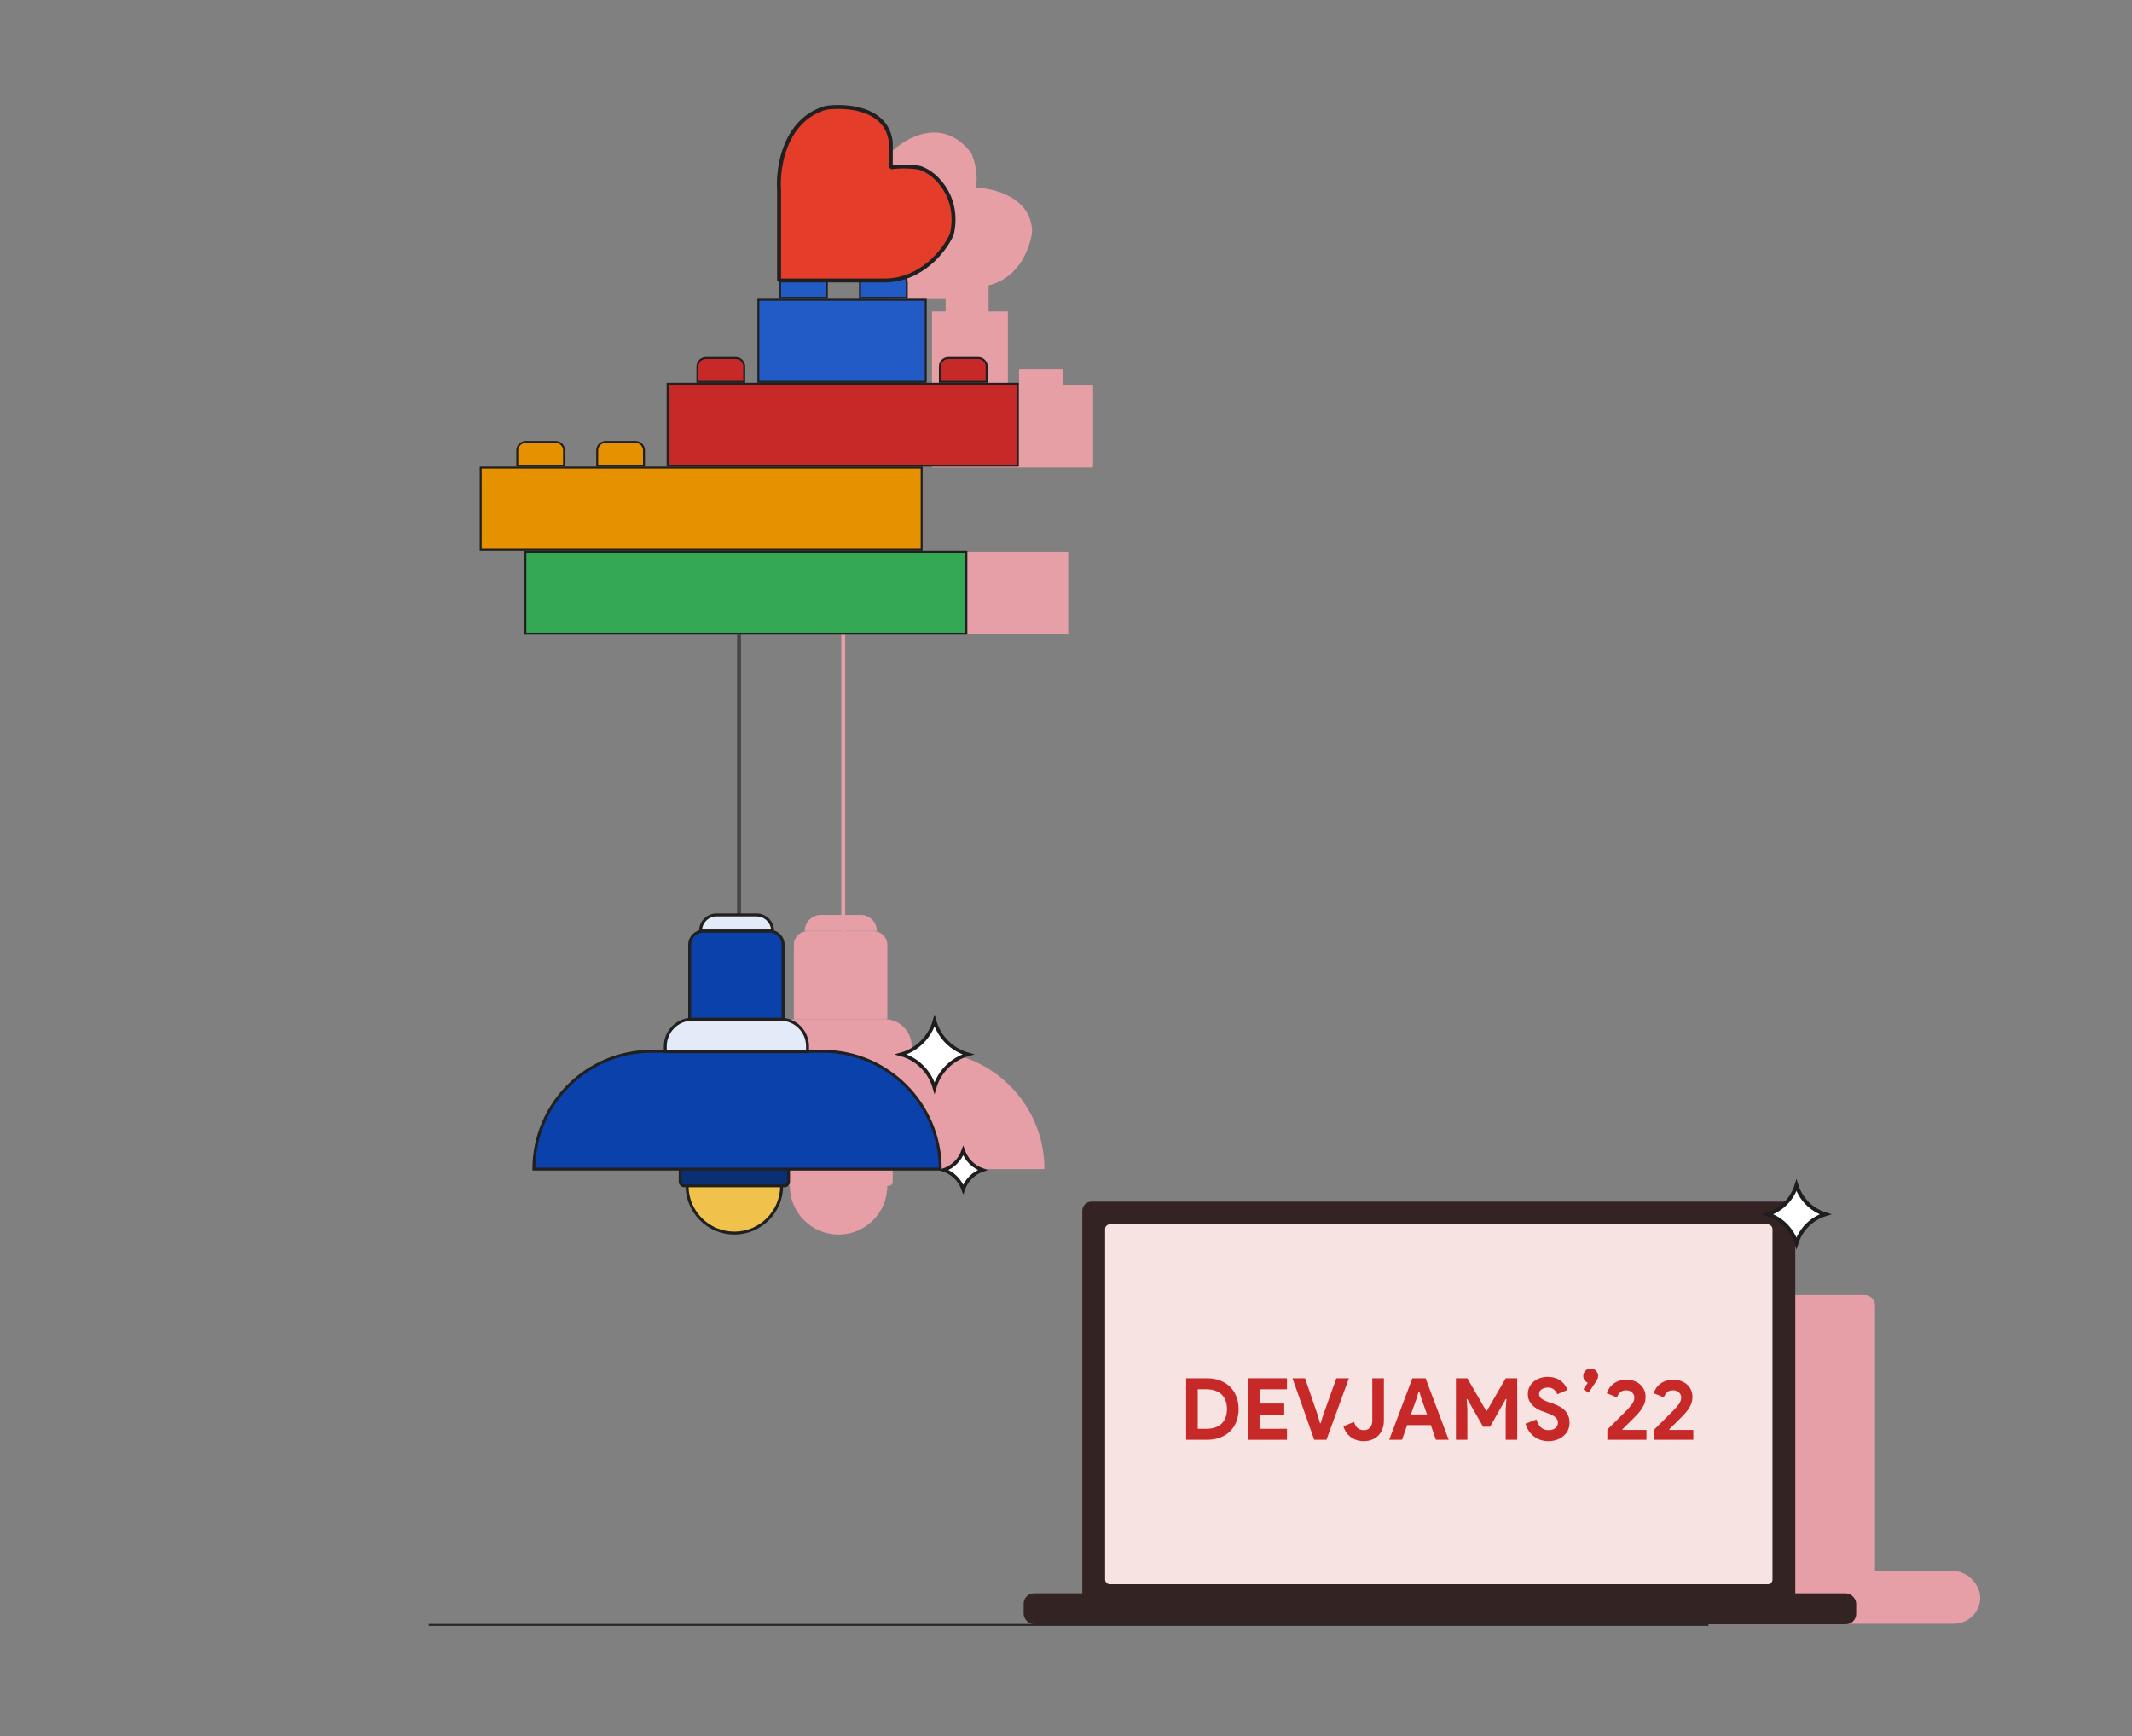 <svg width="604" height="492" viewBox="0 0 604 492" fill="none" xmlns="http://www.w3.org/2000/svg">
<rect x="0" y="0" width="604" height="492" fill="#808080" stroke="none"/>
<mask id="mask0_758_2363" style="mask-type:alpha" maskUnits="userSpaceOnUse" x="0" y="0" width="604" height="492">
<rect x="0.645" width="603.355" height="491.506" rx="12" fill="#F2B3B9"/>
</mask>
<g mask="url(#mask0_758_2363)">
<rect x="268.287" y="156.3" width="34.341" height="23.263" fill="#E69FA6"/>
<path d="M275.133 43.315C267.097 32.883 256.512 38.968 252.224 43.315V84.727H267.908V88.251H264.031V132.482H287.821H309.672V109.221H301.037V104.64H288.702V109.221H285.53V88.251H280.067V80.85C288.949 78.735 291.991 69.748 292.403 65.519C292.121 55.932 281.594 53.301 276.367 53.183C277.353 49.659 275.955 45.136 275.133 43.315Z" fill="#E79FA6"/>
<path d="M251.38 335.993C251.38 343.623 245.195 349.808 237.566 349.808C229.936 349.808 223.751 343.623 223.751 335.993C223.751 328.364 229.936 327.935 237.566 327.935C245.195 327.935 251.38 328.364 251.38 335.993Z" fill="#E69FA6"/>
<rect x="222.216" y="326.016" width="30.699" height="9.977" rx="1.108" fill="#E69FA6"/>
<line x1="238.887" y1="179.814" x2="238.887" y2="266.154" stroke="#E69FA6" stroke-width="1.108"/>
<path d="M180.773 331.259C180.773 312.821 195.72 297.874 214.158 297.874H262.508C280.946 297.874 295.893 312.821 295.893 331.259V331.259H180.773V331.259Z" fill="#E69FA6"/>
<path d="M217.995 296.469C217.995 292.23 221.431 288.794 225.669 288.794H250.612C254.851 288.794 258.287 292.23 258.287 296.469V298.004H217.995V296.469Z" fill="#E69FA6"/>
<path d="M227.972 263.787C227.972 261.279 230.005 259.247 232.512 259.247H243.862C246.369 259.247 248.401 261.279 248.401 263.787V263.787H227.972V263.787Z" fill="#E69FA6"/>
<path d="M224.902 267.689C224.902 265.569 226.62 263.851 228.74 263.851H247.543C249.662 263.851 251.38 265.569 251.38 267.689V288.794H224.902V267.689Z" fill="#E69FA6"/>
<path d="M221.448 335.993C221.448 343.393 215.45 349.392 208.049 349.392C200.649 349.392 194.651 343.393 194.651 335.993C194.651 334.141 195.026 332.766 195.673 331.737C196.317 330.71 197.255 329.99 198.444 329.486C200.852 328.464 204.216 328.35 208.049 328.35C211.883 328.35 215.247 328.464 217.655 329.486C218.844 329.99 219.782 330.71 220.426 331.737C221.073 332.766 221.448 334.141 221.448 335.993Z" fill="#F0C14B" stroke="#202020" stroke-width="0.831"/>
<rect x="192.7" y="326.016" width="30.699" height="9.977" rx="1.108" fill="#0B2F74" stroke="#202020" stroke-width="0.831"/>
<line x1="209.371" y1="179.814" x2="209.371" y2="266.154" stroke="#454545" stroke-width="1.108"/>
<path d="M151.257 331.259C151.257 312.821 166.204 297.874 184.642 297.874H232.992C251.43 297.874 266.377 312.821 266.377 331.259V331.259H151.257V331.259Z" fill="#0B41AA" stroke="#202020" stroke-width="0.831"/>
<path d="M188.479 296.469C188.479 292.23 191.916 288.794 196.154 288.794H221.097C225.335 288.794 228.771 292.23 228.771 296.469V298.004H188.479V296.469Z" fill="#E3EBF9" stroke="#202020" stroke-width="0.831"/>
<path d="M198.457 263.787C198.457 261.279 200.489 259.247 202.997 259.247H214.346C216.854 259.247 218.886 261.279 218.886 263.787V263.787H198.457V263.787Z" fill="#E3EBF9" stroke="#202020" stroke-width="0.831"/>
<path d="M195.387 267.689C195.387 265.569 197.105 263.851 199.224 263.851H218.027C220.146 263.851 221.864 265.569 221.864 267.689V288.794H195.387V267.689Z" fill="#0B41AA" stroke="#202020" stroke-width="0.831"/>
<rect x="148.848" y="156.3" width="124.927" height="23.238" fill="#34A853" stroke="#202020" stroke-width="0.554"/>
<rect x="136.185" y="132.508" width="124.927" height="23.238" fill="#E59100" stroke="#202020" stroke-width="0.554"/>
<path d="M148.955 125.217H157.397C158.727 125.217 159.806 126.296 159.806 127.626V131.954H146.546V127.626C146.546 126.296 147.624 125.217 148.955 125.217Z" fill="#E59100" stroke="#202020" stroke-width="0.554"/>
<path d="M171.595 125.217H180.037C181.368 125.217 182.446 126.296 182.446 127.626V131.954H169.186V127.626C169.186 126.296 170.264 125.217 171.595 125.217Z" fill="#E59100" stroke="#202020" stroke-width="0.554"/>
<rect x="214.85" y="84.925" width="47.413" height="23.238" fill="#235BC6" stroke="#202020" stroke-width="0.554"/>
<path d="M223.399 77.634H231.841C233.171 77.634 234.25 78.713 234.25 80.043V84.371H220.989V80.043C220.989 78.713 222.068 77.634 223.399 77.634Z" fill="#235BC6" stroke="#202020" stroke-width="0.554"/>
<path d="M246.039 77.634H254.481C255.812 77.634 256.891 78.713 256.891 80.043V84.371H243.63V80.043C243.63 78.713 244.709 77.634 246.039 77.634Z" fill="#235BC6" stroke="#202020" stroke-width="0.554"/>
<rect x="189.139" y="108.717" width="99.217" height="23.238" fill="#C72929" stroke="#202020" stroke-width="0.554"/>
<path d="M199.991 101.426H208.433C209.763 101.426 210.842 102.504 210.842 103.835V108.163H197.582V103.835C197.582 102.504 198.66 101.426 199.991 101.426Z" fill="#C72929" stroke="#202020" stroke-width="0.554"/>
<path d="M268.679 101.426H277.121C278.452 101.426 279.53 102.504 279.53 103.835V108.163H266.27V103.835C266.27 102.504 267.349 101.426 268.679 101.426Z" fill="#C72929" stroke="#202020" stroke-width="0.554"/>
<path d="M220.713 53.758V78.509V79.468H250.452C261.197 79.468 267.72 70.77 269.639 66.421C272.248 55.216 264.075 47.989 259.854 47.426C255.633 46.864 252.371 47.426 252.371 47.426V40.327C251.297 30.504 239.644 29.711 233.952 30.542C222.286 33.919 220.265 47.426 220.713 53.758Z" fill="#E43E2B" stroke="#202020" stroke-width="1.108" stroke-linejoin="bevel"/>
<rect x="321.616" y="366.955" width="209.577" height="83.831" rx="2.794" fill="#E69FA6"/>
<rect x="310.439" y="445.197" width="250.561" height="14.903" rx="7.452" fill="#E69FA6"/>
<rect x="306.625" y="340.483" width="201.982" height="114.22" rx="2.581" fill="#342323"/>
<rect x="313.078" y="346.936" width="189.076" height="101.959" rx="1.291" fill="#F7E3E1"/>
<rect x="290" y="451.478" width="235.866" height="8.763" rx="2.921" fill="#342323"/>
<line x1="121.455" y1="460.432" x2="484" y2="460.432" stroke="#282828" stroke-width="0.548"/>
<path d="M336.04 390.534H341.934C343.315 390.534 344.557 390.745 345.661 391.167C346.765 391.589 347.707 392.19 348.486 392.97C349.266 393.733 349.859 394.65 350.265 395.722C350.687 396.794 350.898 397.971 350.898 399.254C350.898 400.553 350.687 401.738 350.265 402.81C349.859 403.882 349.266 404.799 348.486 405.562C347.707 406.325 346.765 406.918 345.661 407.34C344.557 407.762 343.315 407.974 341.934 407.974H336.04V390.534ZM341.788 404.856C342.746 404.856 343.591 404.726 344.321 404.466C345.052 404.19 345.661 403.809 346.148 403.321C346.635 402.834 347.001 402.25 347.244 401.568C347.488 400.869 347.61 400.098 347.61 399.254C347.61 398.409 347.488 397.646 347.244 396.964C347.001 396.266 346.635 395.673 346.148 395.186C345.661 394.699 345.052 394.326 344.321 394.066C343.591 393.79 342.746 393.652 341.788 393.652H339.328V404.856H341.788Z" fill="#C72929"/>
<path d="M356.835 393.652V397.695H363.825V400.813H356.835V404.856H364.605V407.974H353.547V390.534H364.605V393.652H356.835Z" fill="#C72929"/>
<path d="M366.167 390.534H369.723L373.328 401.032L373.961 403.273H374.156L374.838 401.032L378.589 390.534H382.145L375.788 407.974H372.329L366.167 390.534Z" fill="#C72929"/>
<path d="M386.361 408.363C384.98 408.363 383.771 407.99 382.731 407.243C381.708 406.496 380.994 405.465 380.588 404.15L383.608 402.907C383.819 403.687 384.16 404.271 384.631 404.661C385.102 405.051 385.679 405.246 386.361 405.246C387.124 405.246 387.716 405.002 388.139 404.515C388.561 404.028 388.772 403.346 388.772 402.469V390.534H392.06V402.445C392.06 403.419 391.906 404.279 391.597 405.026C391.305 405.757 390.899 406.374 390.379 406.878C389.876 407.365 389.275 407.73 388.577 407.974C387.895 408.233 387.156 408.363 386.361 408.363Z" fill="#C72929"/>
<path d="M400.12 390.534H403.871L410.423 407.974H406.794L405.357 403.809H398.635L397.198 407.974H393.568L400.12 390.534ZM404.285 400.788L402.727 396.428L402.093 394.309H401.898L401.265 396.428L399.706 400.788H404.285Z" fill="#C72929"/>
<path d="M412.465 390.534H415.705L421.039 399.765H421.234L426.568 390.534H429.832V407.974H426.568V399.376L426.763 396.453H426.568L422.135 404.271H420.162L415.705 396.453H415.51L415.705 399.376V407.974H412.465V390.534Z" fill="#C72929"/>
<path d="M438.683 408.363C437.937 408.363 437.222 408.258 436.54 408.047C435.858 407.836 435.233 407.519 434.665 407.097C434.096 406.675 433.601 406.163 433.179 405.562C432.757 404.945 432.424 404.231 432.18 403.419L435.273 402.201C435.501 403.078 435.899 403.809 436.467 404.393C437.035 404.961 437.782 405.246 438.708 405.246C439.049 405.246 439.374 405.205 439.682 405.124C440.007 405.026 440.291 404.896 440.535 404.734C440.794 404.555 440.997 404.336 441.144 404.076C441.29 403.817 441.363 403.516 441.363 403.175C441.363 402.85 441.306 402.558 441.192 402.298C441.079 402.039 440.884 401.795 440.608 401.568C440.348 401.34 439.999 401.121 439.56 400.91C439.138 400.699 438.61 400.48 437.977 400.252L436.905 399.863C436.435 399.7 435.955 399.481 435.468 399.205C434.997 398.929 434.567 398.596 434.177 398.206C433.788 397.817 433.463 397.362 433.203 396.842C432.96 396.307 432.838 395.706 432.838 395.04C432.838 394.358 432.968 393.725 433.227 393.14C433.504 392.539 433.885 392.02 434.372 391.581C434.876 391.127 435.468 390.778 436.15 390.534C436.849 390.274 437.62 390.144 438.464 390.144C439.341 390.144 440.096 390.266 440.729 390.51C441.379 390.737 441.923 391.037 442.361 391.411C442.816 391.768 443.181 392.166 443.457 392.604C443.733 393.043 443.936 393.457 444.066 393.847L441.168 395.064C441.006 394.577 440.705 394.139 440.267 393.749C439.844 393.359 439.26 393.165 438.513 393.165C437.799 393.165 437.206 393.335 436.735 393.676C436.264 394.001 436.029 394.431 436.029 394.967C436.029 395.487 436.256 395.933 436.711 396.307C437.165 396.664 437.888 397.013 438.878 397.354L439.974 397.719C440.673 397.963 441.306 398.247 441.874 398.572C442.459 398.88 442.954 399.254 443.36 399.692C443.782 400.131 444.099 400.634 444.31 401.202C444.537 401.754 444.651 402.396 444.651 403.127C444.651 404.036 444.464 404.823 444.091 405.489C443.733 406.139 443.271 406.675 442.702 407.097C442.134 407.519 441.493 407.836 440.778 408.047C440.064 408.258 439.365 408.363 438.683 408.363Z" fill="#C72929"/>
<path d="M448.594 393.675L449.836 391.776C449.479 391.646 449.17 391.418 448.91 391.094C448.667 390.753 448.545 390.347 448.545 389.876C448.545 389.291 448.748 388.796 449.154 388.39C449.576 387.968 450.079 387.757 450.664 387.757C451.248 387.757 451.744 387.968 452.15 388.39C452.556 388.796 452.759 389.291 452.759 389.876C452.759 390.184 452.702 390.46 452.588 390.704C452.491 390.947 452.345 391.207 452.15 391.483L450.031 394.625L448.594 393.675Z" fill="#C72929"/>
<path d="M455.362 407.974V405.075C456.32 404.134 457.205 403.257 458.017 402.445C458.358 402.104 458.707 401.755 459.064 401.397C459.421 401.04 459.754 400.707 460.063 400.399C460.371 400.09 460.647 399.814 460.891 399.571C461.135 399.311 461.321 399.108 461.451 398.962C461.711 398.653 461.938 398.377 462.133 398.134C462.344 397.89 462.507 397.655 462.62 397.427C462.75 397.184 462.848 396.948 462.913 396.721C462.978 396.477 463.01 396.218 463.01 395.941C463.01 395.406 462.799 394.943 462.377 394.553C461.955 394.147 461.378 393.944 460.647 393.944C459.917 393.944 459.348 394.155 458.942 394.577C458.536 394.983 458.26 395.446 458.114 395.966L455.216 394.772C455.346 394.334 455.557 393.887 455.849 393.433C456.141 392.962 456.515 392.548 456.97 392.19C457.424 391.817 457.96 391.517 458.577 391.289C459.21 391.046 459.917 390.924 460.696 390.924C461.541 390.924 462.304 391.054 462.986 391.314C463.668 391.557 464.244 391.898 464.715 392.337C465.186 392.775 465.551 393.295 465.811 393.895C466.071 394.48 466.201 395.113 466.201 395.795C466.201 396.835 465.941 397.793 465.421 398.669C464.918 399.53 464.301 400.334 463.57 401.081L461.476 403.176C460.923 403.728 460.298 404.345 459.6 405.027L459.697 405.173H466.444V407.974H455.362Z" fill="#C72929"/>
<path d="M468.635 407.974V405.075C469.593 404.134 470.478 403.257 471.29 402.445C471.631 402.104 471.98 401.755 472.337 401.397C472.694 401.04 473.027 400.707 473.336 400.399C473.644 400.09 473.92 399.814 474.164 399.571C474.407 399.311 474.594 399.108 474.724 398.962C474.984 398.653 475.211 398.377 475.406 398.134C475.617 397.89 475.779 397.655 475.893 397.427C476.023 397.184 476.12 396.948 476.185 396.721C476.25 396.477 476.283 396.218 476.283 395.941C476.283 395.406 476.072 394.943 475.649 394.553C475.227 394.147 474.651 393.944 473.92 393.944C473.189 393.944 472.621 394.155 472.215 394.577C471.809 394.983 471.533 395.446 471.387 395.966L468.488 394.772C468.618 394.334 468.829 393.887 469.122 393.433C469.414 392.962 469.788 392.548 470.242 392.19C470.697 391.817 471.233 391.517 471.85 391.289C472.483 391.046 473.189 390.924 473.969 390.924C474.813 390.924 475.576 391.054 476.258 391.314C476.94 391.557 477.517 391.898 477.988 392.337C478.459 392.775 478.824 393.295 479.084 393.895C479.344 394.48 479.474 395.113 479.474 395.795C479.474 396.835 479.214 397.793 478.694 398.669C478.191 399.53 477.574 400.334 476.843 401.081L474.748 403.176C474.196 403.728 473.571 404.345 472.873 405.027L472.97 405.173H479.717V407.974H468.635Z" fill="#C72929"/>
<path d="M500.765 344.06C504.664 342.851 507.737 339.778 508.947 335.879C510.156 339.778 513.229 342.851 517.128 344.06C513.229 345.269 510.156 348.343 508.947 352.242C507.737 348.343 504.664 345.269 500.765 344.06Z" fill="white" stroke="#1E1E1E" stroke-width="1.098"/>
<path d="M267.424 331.52C269.969 330.624 271.984 328.609 272.88 326.064C273.776 328.609 275.79 330.624 278.335 331.52C275.79 332.416 273.776 334.431 272.88 336.975C271.984 334.431 269.969 332.416 267.424 331.52Z" fill="white" stroke="#1E1E1E"/>
<path d="M255.238 298.76C259.845 297.47 263.47 293.845 264.76 289.238C266.05 293.845 269.675 297.47 274.282 298.76C269.675 300.05 266.05 303.675 264.76 308.282C263.47 303.675 259.845 300.05 255.238 298.76Z" fill="white" stroke="#1E1E1E"/>
</g>
</svg>
